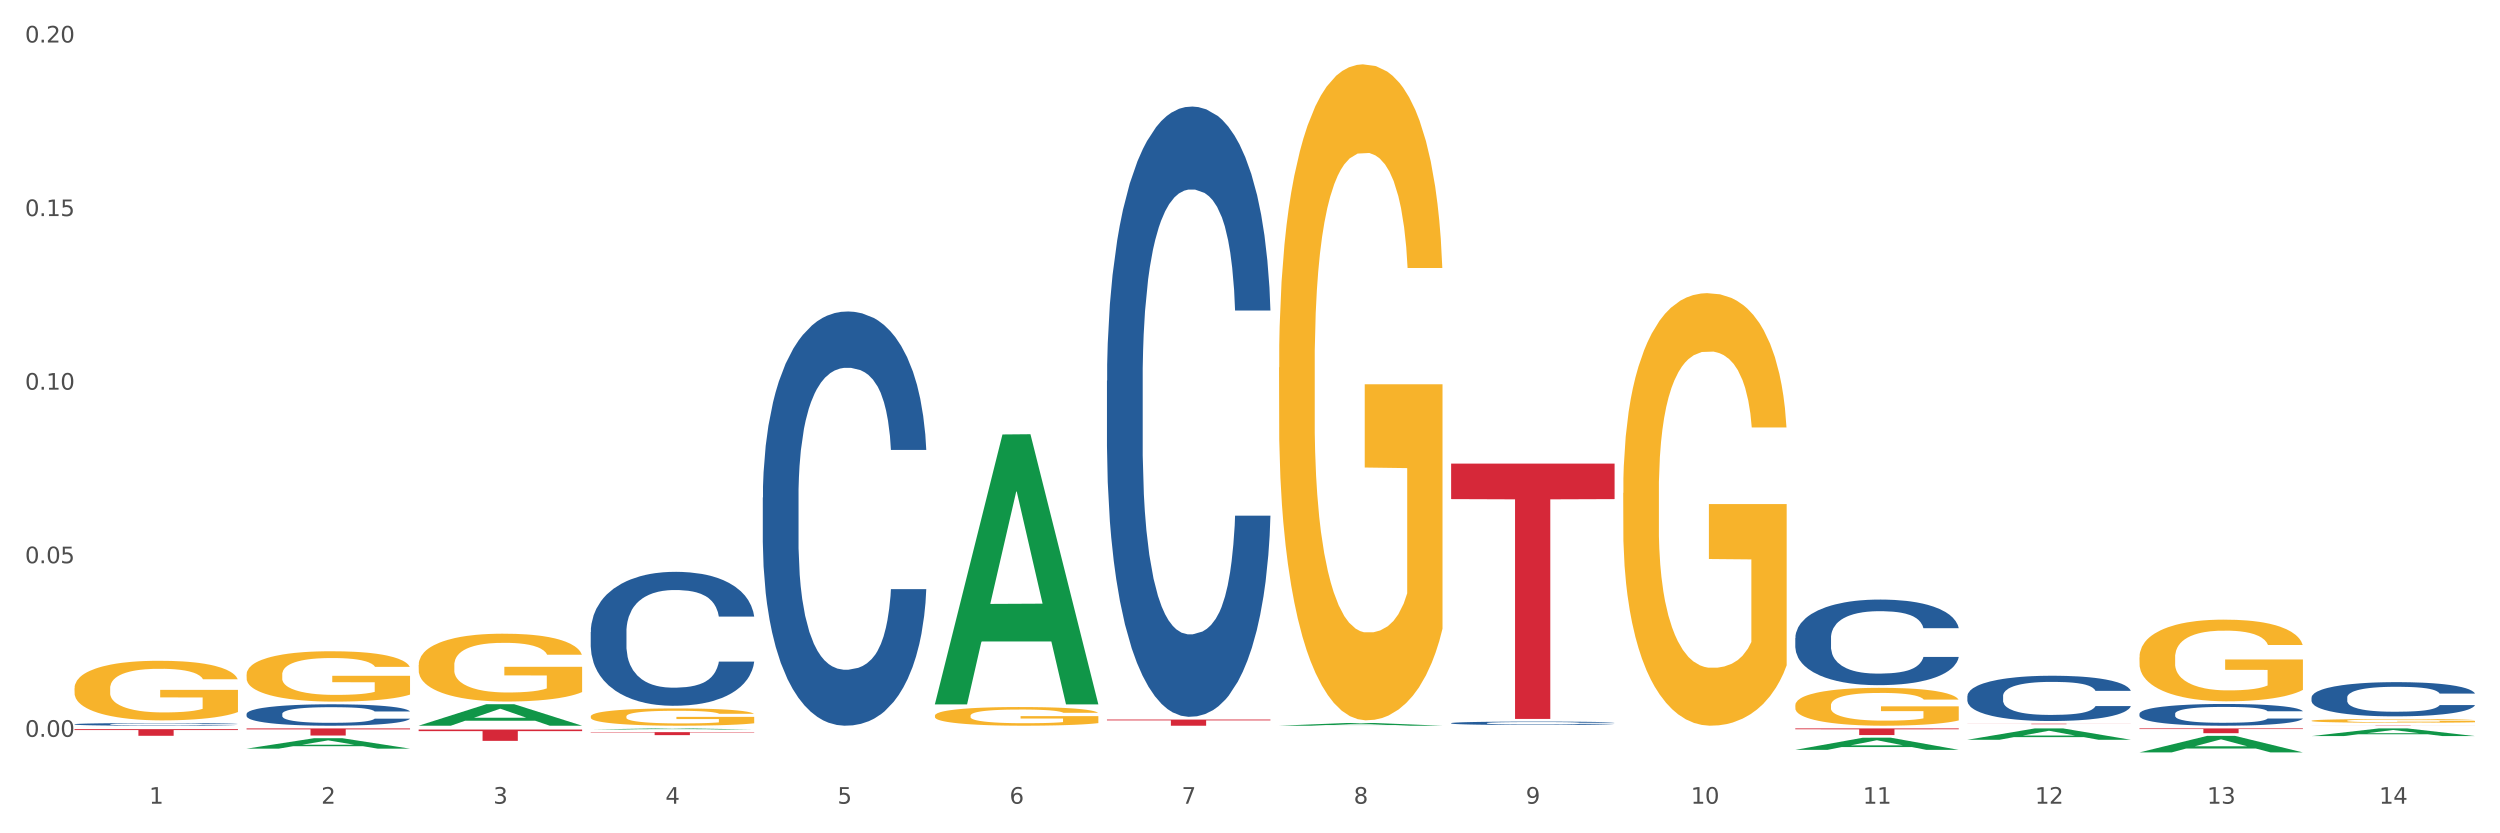 <?xml version="1.0" encoding="utf-8" standalone="no"?>
<!DOCTYPE svg PUBLIC "-//W3C//DTD SVG 1.1//EN"
  "http://www.w3.org/Graphics/SVG/1.1/DTD/svg11.dtd">
<svg xmlns:xlink="http://www.w3.org/1999/xlink" width="1080pt" height="360pt" viewBox="0 0 1080 360" xmlns="http://www.w3.org/2000/svg" version="1.1">
 <rect x="0" y="0" width="1080" height="360" fill="#333333" stroke="none"/>
 <defs>
  <style type="text/css">*{stroke-linejoin: round; stroke-linecap: butt}</style>
 </defs>
 <g id="figure_1">
  <g id="patch_1">
   <path d="M 0 360 
L 1080 360 
L 1080 0 
L 0 0 
z
" style="fill: #ffffff; stroke: #ffffff; stroke-linejoin: miter"/>
  </g>
  <g id="axes_1">
   <g id="matplotlib.axis_1">
    <g id="xtick_1">
     <g id="text_1">
      <!-- 1 -->
      <g style="fill: #4d4d4d" transform="translate(64.432 347.204) scale(0.096 -0.096)">
       <defs>
        <path id="DejaVuSans-31" d="M 794 531 
L 1825 531 
L 1825 4091 
L 703 3866 
L 703 4441 
L 1819 4666 
L 2450 4666 
L 2450 531 
L 3481 531 
L 3481 0 
L 794 0 
L 794 531 
z
" transform="scale(0.016)"/>
       </defs>
       <use xlink:href="#DejaVuSans-31"/>
      </g>
     </g>
    </g>
    <g id="xtick_2">
     <g id="text_2">
      <!-- 2 -->
      <g style="fill: #4d4d4d" transform="translate(138.771 347.204) scale(0.096 -0.096)">
       <defs>
        <path id="DejaVuSans-32" d="M 1228 531 
L 3431 531 
L 3431 0 
L 469 0 
L 469 531 
Q 828 903 1448 1529 
Q 2069 2156 2228 2338 
Q 2531 2678 2651 2914 
Q 2772 3150 2772 3378 
Q 2772 3750 2511 3984 
Q 2250 4219 1831 4219 
Q 1534 4219 1204 4116 
Q 875 4013 500 3803 
L 500 4441 
Q 881 4594 1212 4672 
Q 1544 4750 1819 4750 
Q 2544 4750 2975 4387 
Q 3406 4025 3406 3419 
Q 3406 3131 3298 2873 
Q 3191 2616 2906 2266 
Q 2828 2175 2409 1742 
Q 1991 1309 1228 531 
z
" transform="scale(0.016)"/>
       </defs>
       <use xlink:href="#DejaVuSans-32"/>
      </g>
     </g>
    </g>
    <g id="xtick_3">
     <g id="text_3">
      <!-- 3 -->
      <g style="fill: #4d4d4d" transform="translate(213.109 347.204) scale(0.096 -0.096)">
       <defs>
        <path id="DejaVuSans-33" d="M 2597 2516 
Q 3050 2419 3304 2112 
Q 3559 1806 3559 1356 
Q 3559 666 3084 287 
Q 2609 -91 1734 -91 
Q 1441 -91 1130 -33 
Q 819 25 488 141 
L 488 750 
Q 750 597 1062 519 
Q 1375 441 1716 441 
Q 2309 441 2620 675 
Q 2931 909 2931 1356 
Q 2931 1769 2642 2001 
Q 2353 2234 1838 2234 
L 1294 2234 
L 1294 2753 
L 1863 2753 
Q 2328 2753 2575 2939 
Q 2822 3125 2822 3475 
Q 2822 3834 2567 4026 
Q 2313 4219 1838 4219 
Q 1578 4219 1281 4162 
Q 984 4106 628 3988 
L 628 4550 
Q 988 4650 1302 4700 
Q 1616 4750 1894 4750 
Q 2613 4750 3031 4423 
Q 3450 4097 3450 3541 
Q 3450 3153 3228 2886 
Q 3006 2619 2597 2516 
z
" transform="scale(0.016)"/>
       </defs>
       <use xlink:href="#DejaVuSans-33"/>
      </g>
     </g>
    </g>
    <g id="xtick_4">
     <g id="text_4">
      <!-- 4 -->
      <g style="fill: #4d4d4d" transform="translate(287.448 347.204) scale(0.096 -0.096)">
       <defs>
        <path id="DejaVuSans-34" d="M 2419 4116 
L 825 1625 
L 2419 1625 
L 2419 4116 
z
M 2253 4666 
L 3047 4666 
L 3047 1625 
L 3713 1625 
L 3713 1100 
L 3047 1100 
L 3047 0 
L 2419 0 
L 2419 1100 
L 313 1100 
L 313 1709 
L 2253 4666 
z
" transform="scale(0.016)"/>
       </defs>
       <use xlink:href="#DejaVuSans-34"/>
      </g>
     </g>
    </g>
    <g id="xtick_5">
     <g id="text_5">
      <!-- 5 -->
      <g style="fill: #4d4d4d" transform="translate(361.787 347.204) scale(0.096 -0.096)">
       <defs>
        <path id="DejaVuSans-35" d="M 691 4666 
L 3169 4666 
L 3169 4134 
L 1269 4134 
L 1269 2991 
Q 1406 3038 1543 3061 
Q 1681 3084 1819 3084 
Q 2600 3084 3056 2656 
Q 3513 2228 3513 1497 
Q 3513 744 3044 326 
Q 2575 -91 1722 -91 
Q 1428 -91 1123 -41 
Q 819 9 494 109 
L 494 744 
Q 775 591 1075 516 
Q 1375 441 1709 441 
Q 2250 441 2565 725 
Q 2881 1009 2881 1497 
Q 2881 1984 2565 2268 
Q 2250 2553 1709 2553 
Q 1456 2553 1204 2497 
Q 953 2441 691 2322 
L 691 4666 
z
" transform="scale(0.016)"/>
       </defs>
       <use xlink:href="#DejaVuSans-35"/>
      </g>
     </g>
    </g>
    <g id="xtick_6">
     <g id="text_6">
      <!-- 6 -->
      <g style="fill: #4d4d4d" transform="translate(436.125 347.204) scale(0.096 -0.096)">
       <defs>
        <path id="DejaVuSans-36" d="M 2113 2584 
Q 1688 2584 1439 2293 
Q 1191 2003 1191 1497 
Q 1191 994 1439 701 
Q 1688 409 2113 409 
Q 2538 409 2786 701 
Q 3034 994 3034 1497 
Q 3034 2003 2786 2293 
Q 2538 2584 2113 2584 
z
M 3366 4563 
L 3366 3988 
Q 3128 4100 2886 4159 
Q 2644 4219 2406 4219 
Q 1781 4219 1451 3797 
Q 1122 3375 1075 2522 
Q 1259 2794 1537 2939 
Q 1816 3084 2150 3084 
Q 2853 3084 3261 2657 
Q 3669 2231 3669 1497 
Q 3669 778 3244 343 
Q 2819 -91 2113 -91 
Q 1303 -91 875 529 
Q 447 1150 447 2328 
Q 447 3434 972 4092 
Q 1497 4750 2381 4750 
Q 2619 4750 2861 4703 
Q 3103 4656 3366 4563 
z
" transform="scale(0.016)"/>
       </defs>
       <use xlink:href="#DejaVuSans-36"/>
      </g>
     </g>
    </g>
    <g id="xtick_7">
     <g id="text_7">
      <!-- 7 -->
      <g style="fill: #4d4d4d" transform="translate(510.464 347.204) scale(0.096 -0.096)">
       <defs>
        <path id="DejaVuSans-37" d="M 525 4666 
L 3525 4666 
L 3525 4397 
L 1831 0 
L 1172 0 
L 2766 4134 
L 525 4134 
L 525 4666 
z
" transform="scale(0.016)"/>
       </defs>
       <use xlink:href="#DejaVuSans-37"/>
      </g>
     </g>
    </g>
    <g id="xtick_8">
     <g id="text_8">
      <!-- 8 -->
      <g style="fill: #4d4d4d" transform="translate(584.803 347.204) scale(0.096 -0.096)">
       <defs>
        <path id="DejaVuSans-38" d="M 2034 2216 
Q 1584 2216 1326 1975 
Q 1069 1734 1069 1313 
Q 1069 891 1326 650 
Q 1584 409 2034 409 
Q 2484 409 2743 651 
Q 3003 894 3003 1313 
Q 3003 1734 2745 1975 
Q 2488 2216 2034 2216 
z
M 1403 2484 
Q 997 2584 770 2862 
Q 544 3141 544 3541 
Q 544 4100 942 4425 
Q 1341 4750 2034 4750 
Q 2731 4750 3128 4425 
Q 3525 4100 3525 3541 
Q 3525 3141 3298 2862 
Q 3072 2584 2669 2484 
Q 3125 2378 3379 2068 
Q 3634 1759 3634 1313 
Q 3634 634 3220 271 
Q 2806 -91 2034 -91 
Q 1263 -91 848 271 
Q 434 634 434 1313 
Q 434 1759 690 2068 
Q 947 2378 1403 2484 
z
M 1172 3481 
Q 1172 3119 1398 2916 
Q 1625 2713 2034 2713 
Q 2441 2713 2670 2916 
Q 2900 3119 2900 3481 
Q 2900 3844 2670 4047 
Q 2441 4250 2034 4250 
Q 1625 4250 1398 4047 
Q 1172 3844 1172 3481 
z
" transform="scale(0.016)"/>
       </defs>
       <use xlink:href="#DejaVuSans-38"/>
      </g>
     </g>
    </g>
    <g id="xtick_9">
     <g id="text_9">
      <!-- 9 -->
      <g style="fill: #4d4d4d" transform="translate(659.142 347.204) scale(0.096 -0.096)">
       <defs>
        <path id="DejaVuSans-39" d="M 703 97 
L 703 672 
Q 941 559 1184 500 
Q 1428 441 1663 441 
Q 2288 441 2617 861 
Q 2947 1281 2994 2138 
Q 2813 1869 2534 1725 
Q 2256 1581 1919 1581 
Q 1219 1581 811 2004 
Q 403 2428 403 3163 
Q 403 3881 828 4315 
Q 1253 4750 1959 4750 
Q 2769 4750 3195 4129 
Q 3622 3509 3622 2328 
Q 3622 1225 3098 567 
Q 2575 -91 1691 -91 
Q 1453 -91 1209 -44 
Q 966 3 703 97 
z
M 1959 2075 
Q 2384 2075 2632 2365 
Q 2881 2656 2881 3163 
Q 2881 3666 2632 3958 
Q 2384 4250 1959 4250 
Q 1534 4250 1286 3958 
Q 1038 3666 1038 3163 
Q 1038 2656 1286 2365 
Q 1534 2075 1959 2075 
z
" transform="scale(0.016)"/>
       </defs>
       <use xlink:href="#DejaVuSans-39"/>
      </g>
     </g>
    </g>
    <g id="xtick_10">
     <g id="text_10">
      <!-- 10 -->
      <g style="fill: #4d4d4d" transform="translate(730.426 347.204) scale(0.096 -0.096)">
       <defs>
        <path id="DejaVuSans-30" d="M 2034 4250 
Q 1547 4250 1301 3770 
Q 1056 3291 1056 2328 
Q 1056 1369 1301 889 
Q 1547 409 2034 409 
Q 2525 409 2770 889 
Q 3016 1369 3016 2328 
Q 3016 3291 2770 3770 
Q 2525 4250 2034 4250 
z
M 2034 4750 
Q 2819 4750 3233 4129 
Q 3647 3509 3647 2328 
Q 3647 1150 3233 529 
Q 2819 -91 2034 -91 
Q 1250 -91 836 529 
Q 422 1150 422 2328 
Q 422 3509 836 4129 
Q 1250 4750 2034 4750 
z
" transform="scale(0.016)"/>
       </defs>
       <use xlink:href="#DejaVuSans-31"/>
       <use xlink:href="#DejaVuSans-30" transform="translate(63.623 0)"/>
      </g>
     </g>
    </g>
    <g id="xtick_11">
     <g id="text_11">
      <!-- 11 -->
      <g style="fill: #4d4d4d" transform="translate(804.765 347.204) scale(0.096 -0.096)">
       <use xlink:href="#DejaVuSans-31"/>
       <use xlink:href="#DejaVuSans-31" transform="translate(63.623 0)"/>
      </g>
     </g>
    </g>
    <g id="xtick_12">
     <g id="text_12">
      <!-- 12 -->
      <g style="fill: #4d4d4d" transform="translate(879.104 347.204) scale(0.096 -0.096)">
       <use xlink:href="#DejaVuSans-31"/>
       <use xlink:href="#DejaVuSans-32" transform="translate(63.623 0)"/>
      </g>
     </g>
    </g>
    <g id="xtick_13">
     <g id="text_13">
      <!-- 13 -->
      <g style="fill: #4d4d4d" transform="translate(953.442 347.204) scale(0.096 -0.096)">
       <use xlink:href="#DejaVuSans-31"/>
       <use xlink:href="#DejaVuSans-33" transform="translate(63.623 0)"/>
      </g>
     </g>
    </g>
    <g id="xtick_14">
     <g id="text_14">
      <!-- 14 -->
      <g style="fill: #4d4d4d" transform="translate(1027.781 347.204) scale(0.096 -0.096)">
       <use xlink:href="#DejaVuSans-31"/>
       <use xlink:href="#DejaVuSans-34" transform="translate(63.623 0)"/>
      </g>
     </g>
    </g>
    <g id="xtick_15"/>
    <g id="xtick_16"/>
    <g id="xtick_17"/>
    <g id="xtick_18"/>
    <g id="xtick_19"/>
    <g id="xtick_20"/>
    <g id="xtick_21"/>
    <g id="xtick_22"/>
    <g id="xtick_23"/>
    <g id="xtick_24"/>
    <g id="xtick_25"/>
    <g id="xtick_26"/>
    <g id="xtick_27"/>
   </g>
   <g id="matplotlib.axis_2">
    <g id="ytick_1">
     <g id="text_15">
      <!-- 0.00 -->
      <g style="fill: #4d4d4d" transform="translate(10.8 318.305) scale(0.096 -0.096)">
       <defs>
        <path id="DejaVuSans-2e" d="M 684 794 
L 1344 794 
L 1344 0 
L 684 0 
L 684 794 
z
" transform="scale(0.016)"/>
       </defs>
       <use xlink:href="#DejaVuSans-30"/>
       <use xlink:href="#DejaVuSans-2e" transform="translate(63.623 0)"/>
       <use xlink:href="#DejaVuSans-30" transform="translate(95.41 0)"/>
       <use xlink:href="#DejaVuSans-30" transform="translate(159.033 0)"/>
      </g>
     </g>
    </g>
    <g id="ytick_2">
     <g id="text_16">
      <!-- 0.05 -->
      <g style="fill: #4d4d4d" transform="translate(10.8 243.321) scale(0.096 -0.096)">
       <use xlink:href="#DejaVuSans-30"/>
       <use xlink:href="#DejaVuSans-2e" transform="translate(63.623 0)"/>
       <use xlink:href="#DejaVuSans-30" transform="translate(95.41 0)"/>
       <use xlink:href="#DejaVuSans-35" transform="translate(159.033 0)"/>
      </g>
     </g>
    </g>
    <g id="ytick_3">
     <g id="text_17">
      <!-- 0.10 -->
      <g style="fill: #4d4d4d" transform="translate(10.8 168.337) scale(0.096 -0.096)">
       <use xlink:href="#DejaVuSans-30"/>
       <use xlink:href="#DejaVuSans-2e" transform="translate(63.623 0)"/>
       <use xlink:href="#DejaVuSans-31" transform="translate(95.41 0)"/>
       <use xlink:href="#DejaVuSans-30" transform="translate(159.033 0)"/>
      </g>
     </g>
    </g>
    <g id="ytick_4">
     <g id="text_18">
      <!-- 0.15 -->
      <g style="fill: #4d4d4d" transform="translate(10.8 93.353) scale(0.096 -0.096)">
       <use xlink:href="#DejaVuSans-30"/>
       <use xlink:href="#DejaVuSans-2e" transform="translate(63.623 0)"/>
       <use xlink:href="#DejaVuSans-31" transform="translate(95.41 0)"/>
       <use xlink:href="#DejaVuSans-35" transform="translate(159.033 0)"/>
      </g>
     </g>
    </g>
    <g id="ytick_5">
     <g id="text_19">
      <!-- 0.20 -->
      <g style="fill: #4d4d4d" transform="translate(10.8 18.369) scale(0.096 -0.096)">
       <use xlink:href="#DejaVuSans-30"/>
       <use xlink:href="#DejaVuSans-2e" transform="translate(63.623 0)"/>
       <use xlink:href="#DejaVuSans-32" transform="translate(95.41 0)"/>
       <use xlink:href="#DejaVuSans-30" transform="translate(159.033 0)"/>
      </g>
     </g>
    </g>
    <g id="ytick_6"/>
    <g id="ytick_7"/>
    <g id="ytick_8"/>
    <g id="ytick_9"/>
   </g>
   <g id="PolyCollection_1">
    <path d="M 180.852 287.3 
L 180.936 287.273 
L 180.936 286.309 
L 181.103 285.479 
L 181.936 283.471 
L 183.187 281.811 
L 184.104 280.928 
L 185.021 280.205 
L 186.105 279.482 
L 187.439 278.732 
L 189.857 277.635 
L 191.358 277.072 
L 193.192 276.483 
L 196.528 275.627 
L 198.946 275.145 
L 201.447 274.743 
L 205.533 274.261 
L 208.201 274.047 
L 211.036 273.886 
L 214.454 273.779 
L 217.039 273.753 
L 222.709 273.833 
L 227.545 274.074 
L 229.879 274.261 
L 232.881 274.583 
L 234.465 274.797 
L 237.05 275.225 
L 239.718 275.787 
L 241.552 276.269 
L 244.304 277.179 
L 246.388 278.09 
L 248.306 279.214 
L 249.306 279.991 
L 250.057 280.713 
L 250.724 281.543 
L 251.391 282.855 
L 236.383 282.855 
L 235.799 281.918 
L 234.882 281.035 
L 233.548 280.178 
L 232.38 279.643 
L 230.379 278.973 
L 228.545 278.545 
L 226.627 278.224 
L 224.293 277.956 
L 222.458 277.822 
L 219.874 277.715 
L 214.788 277.742 
L 211.369 277.956 
L 209.034 278.224 
L 207.534 278.465 
L 206.2 278.732 
L 204.699 279.107 
L 202.948 279.669 
L 201.697 280.178 
L 200.446 280.821 
L 199.446 281.463 
L 198.529 282.213 
L 197.778 283.016 
L 197.195 283.846 
L 196.694 284.863 
L 196.277 286.55 
L 196.277 290.218 
L 196.444 291.048 
L 196.861 292.145 
L 197.361 292.975 
L 198.195 293.966 
L 198.946 294.635 
L 200.363 295.599 
L 201.947 296.402 
L 203.198 296.911 
L 204.449 297.339 
L 206.616 297.928 
L 209.034 298.41 
L 211.119 298.705 
L 213.954 298.972 
L 215.871 299.08 
L 217.539 299.133 
L 221.625 299.133 
L 224.543 299.053 
L 227.795 298.865 
L 230.296 298.624 
L 232.38 298.33 
L 234.715 297.848 
L 236.216 297.393 
L 236.216 291.797 
L 217.873 291.771 
L 217.873 288.049 
L 251.474 288.049 
L 251.474 298.972 
L 250.057 299.535 
L 248.473 300.043 
L 246.805 300.499 
L 244.304 301.061 
L 241.302 301.596 
L 238.634 301.971 
L 235.799 302.292 
L 232.464 302.587 
L 228.128 302.855 
L 225.46 302.962 
L 222.125 303.042 
L 218.206 303.069 
L 214.788 303.015 
L 211.452 302.881 
L 207.951 302.64 
L 204.532 302.292 
L 201.947 301.944 
L 199.362 301.516 
L 196.611 300.954 
L 194.443 300.418 
L 192.776 299.936 
L 190.941 299.321 
L 188.94 298.517 
L 187.439 297.794 
L 186.105 297.045 
L 184.688 296.081 
L 183.687 295.251 
L 182.687 294.207 
L 182.103 293.431 
L 181.436 292.226 
L 180.936 290.539 
L 180.852 287.3 
z
" clip-path="url(#p965c0bff10)" style="fill: #f7b32b"/>
    <path d="M 255.191 309.497 
L 255.275 309.49 
L 255.275 309.244 
L 255.441 309.033 
L 256.275 308.522 
L 257.526 308.1 
L 258.443 307.875 
L 259.36 307.691 
L 260.444 307.507 
L 261.778 307.316 
L 264.196 307.037 
L 265.697 306.894 
L 267.531 306.744 
L 270.866 306.526 
L 273.284 306.403 
L 275.786 306.301 
L 279.871 306.178 
L 282.539 306.124 
L 285.374 306.083 
L 288.793 306.055 
L 291.377 306.049 
L 297.047 306.069 
L 301.883 306.13 
L 304.218 306.178 
L 307.219 306.26 
L 308.804 306.314 
L 311.388 306.423 
L 314.057 306.566 
L 315.891 306.689 
L 318.642 306.921 
L 320.727 307.152 
L 322.645 307.439 
L 323.645 307.636 
L 324.395 307.82 
L 325.062 308.032 
L 325.73 308.365 
L 310.721 308.365 
L 310.138 308.127 
L 309.221 307.902 
L 307.886 307.684 
L 306.719 307.548 
L 304.718 307.377 
L 302.884 307.268 
L 300.966 307.187 
L 298.631 307.118 
L 296.797 307.084 
L 294.212 307.057 
L 289.126 307.064 
L 285.708 307.118 
L 283.373 307.187 
L 281.872 307.248 
L 280.538 307.316 
L 279.037 307.411 
L 277.286 307.555 
L 276.036 307.684 
L 274.785 307.848 
L 273.785 308.011 
L 272.867 308.202 
L 272.117 308.406 
L 271.533 308.618 
L 271.033 308.876 
L 270.616 309.306 
L 270.616 310.239 
L 270.783 310.451 
L 271.2 310.73 
L 271.7 310.941 
L 272.534 311.193 
L 273.284 311.364 
L 274.702 311.609 
L 276.286 311.813 
L 277.537 311.943 
L 278.787 312.052 
L 280.955 312.202 
L 283.373 312.324 
L 285.458 312.399 
L 288.292 312.467 
L 290.21 312.495 
L 291.878 312.508 
L 295.963 312.508 
L 298.882 312.488 
L 302.133 312.44 
L 304.635 312.379 
L 306.719 312.304 
L 309.054 312.181 
L 310.555 312.065 
L 310.555 310.641 
L 292.211 310.634 
L 292.211 309.687 
L 325.813 309.687 
L 325.813 312.467 
L 324.395 312.611 
L 322.811 312.74 
L 321.144 312.856 
L 318.642 312.999 
L 315.641 313.135 
L 312.973 313.231 
L 310.138 313.312 
L 306.803 313.387 
L 302.467 313.456 
L 299.799 313.483 
L 296.464 313.503 
L 292.545 313.51 
L 289.126 313.496 
L 285.791 313.462 
L 282.289 313.401 
L 278.871 313.312 
L 276.286 313.224 
L 273.701 313.115 
L 270.95 312.972 
L 268.782 312.835 
L 267.114 312.713 
L 265.28 312.556 
L 263.279 312.352 
L 261.778 312.168 
L 260.444 311.977 
L 259.027 311.732 
L 258.026 311.52 
L 257.025 311.255 
L 256.442 311.057 
L 255.775 310.75 
L 255.275 310.321 
L 255.191 309.497 
z
" clip-path="url(#p965c0bff10)" style="fill: #f7b32b"/>
    <path d="M 403.869 309.168 
L 403.952 309.161 
L 403.952 308.895 
L 404.119 308.667 
L 404.952 308.114 
L 406.203 307.657 
L 407.12 307.414 
L 408.037 307.215 
L 409.121 307.015 
L 410.455 306.809 
L 412.873 306.507 
L 414.374 306.352 
L 416.209 306.19 
L 419.544 305.954 
L 421.962 305.821 
L 424.463 305.711 
L 428.549 305.578 
L 431.217 305.519 
L 434.052 305.475 
L 437.47 305.445 
L 440.055 305.438 
L 445.725 305.46 
L 450.561 305.526 
L 452.895 305.578 
L 455.897 305.666 
L 457.481 305.725 
L 460.066 305.843 
L 462.734 305.998 
L 464.568 306.131 
L 467.32 306.382 
L 469.404 306.632 
L 471.322 306.942 
L 472.322 307.156 
L 473.073 307.355 
L 473.74 307.583 
L 474.407 307.944 
L 459.399 307.944 
L 458.815 307.686 
L 457.898 307.443 
L 456.564 307.207 
L 455.397 307.06 
L 453.396 306.875 
L 451.561 306.757 
L 449.643 306.669 
L 447.309 306.595 
L 445.475 306.558 
L 442.89 306.529 
L 437.804 306.536 
L 434.385 306.595 
L 432.051 306.669 
L 430.55 306.735 
L 429.216 306.809 
L 427.715 306.912 
L 425.964 307.067 
L 424.713 307.207 
L 423.463 307.384 
L 422.462 307.561 
L 421.545 307.767 
L 420.794 307.989 
L 420.211 308.217 
L 419.711 308.497 
L 419.294 308.962 
L 419.294 309.972 
L 419.46 310.2 
L 419.877 310.502 
L 420.378 310.731 
L 421.211 311.004 
L 421.962 311.188 
L 423.379 311.453 
L 424.963 311.674 
L 426.214 311.815 
L 427.465 311.932 
L 429.633 312.095 
L 432.051 312.227 
L 434.135 312.308 
L 436.97 312.382 
L 438.888 312.412 
L 440.555 312.426 
L 444.641 312.426 
L 447.559 312.404 
L 450.811 312.353 
L 453.312 312.286 
L 455.397 312.205 
L 457.731 312.073 
L 459.232 311.947 
L 459.232 310.406 
L 440.889 310.399 
L 440.889 309.374 
L 474.49 309.374 
L 474.49 312.382 
L 473.073 312.537 
L 471.489 312.677 
L 469.821 312.802 
L 467.32 312.957 
L 464.318 313.105 
L 461.65 313.208 
L 458.815 313.296 
L 455.48 313.377 
L 451.144 313.451 
L 448.476 313.481 
L 445.141 313.503 
L 441.222 313.51 
L 437.804 313.495 
L 434.469 313.458 
L 430.967 313.392 
L 427.548 313.296 
L 424.963 313.2 
L 422.379 313.082 
L 419.627 312.928 
L 417.459 312.78 
L 415.792 312.648 
L 413.957 312.478 
L 411.956 312.257 
L 410.455 312.058 
L 409.121 311.851 
L 407.704 311.586 
L 406.703 311.357 
L 405.703 311.07 
L 405.119 310.856 
L 404.452 310.524 
L 403.952 310.06 
L 403.869 309.168 
z
" clip-path="url(#p965c0bff10)" style="fill: #f7b32b"/>
    <path d="M 552.546 158.744 
L 552.629 158.485 
L 552.629 149.168 
L 552.796 141.144 
L 553.63 121.733 
L 554.881 105.686 
L 555.798 97.145 
L 556.715 90.157 
L 557.799 83.169 
L 559.133 75.922 
L 561.551 65.311 
L 563.052 59.876 
L 564.886 54.182 
L 568.221 45.9 
L 570.639 41.241 
L 573.141 37.359 
L 577.226 32.7 
L 579.894 30.63 
L 582.729 29.077 
L 586.148 28.041 
L 588.732 27.783 
L 594.402 28.559 
L 599.238 30.888 
L 601.573 32.7 
L 604.574 35.806 
L 606.158 37.876 
L 608.743 42.017 
L 611.411 47.453 
L 613.246 52.111 
L 615.997 60.911 
L 618.082 69.711 
L 619.999 80.581 
L 621 88.087 
L 621.75 95.075 
L 622.417 103.098 
L 623.084 115.78 
L 608.076 115.78 
L 607.493 106.722 
L 606.575 98.181 
L 605.241 89.899 
L 604.074 84.722 
L 602.073 78.252 
L 600.239 74.111 
L 598.321 71.005 
L 595.986 68.417 
L 594.152 67.123 
L 591.567 66.087 
L 586.481 66.346 
L 583.063 68.417 
L 580.728 71.005 
L 579.227 73.334 
L 577.893 75.922 
L 576.392 79.546 
L 574.641 84.981 
L 573.391 89.899 
L 572.14 96.11 
L 571.139 102.322 
L 570.222 109.569 
L 569.472 117.333 
L 568.888 125.356 
L 568.388 135.191 
L 567.971 151.497 
L 567.971 186.955 
L 568.138 194.978 
L 568.555 205.59 
L 569.055 213.613 
L 569.889 223.189 
L 570.639 229.66 
L 572.057 238.977 
L 573.641 246.741 
L 574.891 251.659 
L 576.142 255.8 
L 578.31 261.494 
L 580.728 266.153 
L 582.812 269 
L 585.647 271.588 
L 587.565 272.623 
L 589.233 273.141 
L 593.318 273.141 
L 596.236 272.364 
L 599.488 270.553 
L 601.99 268.223 
L 604.074 265.376 
L 606.409 260.718 
L 607.909 256.318 
L 607.909 202.225 
L 589.566 201.966 
L 589.566 165.991 
L 623.168 165.991 
L 623.168 271.588 
L 621.75 277.023 
L 620.166 281.941 
L 618.499 286.34 
L 615.997 291.776 
L 612.996 296.952 
L 610.327 300.575 
L 607.493 303.681 
L 604.157 306.528 
L 599.822 309.116 
L 597.154 310.152 
L 593.818 310.928 
L 589.9 311.187 
L 586.481 310.669 
L 583.146 309.375 
L 579.644 307.046 
L 576.226 303.681 
L 573.641 300.317 
L 571.056 296.175 
L 568.305 290.74 
L 566.137 285.564 
L 564.469 280.905 
L 562.635 274.952 
L 560.634 267.188 
L 559.133 260.2 
L 557.799 252.953 
L 556.381 243.636 
L 555.381 235.612 
L 554.38 225.519 
L 553.797 218.013 
L 553.13 206.366 
L 552.629 190.061 
L 552.546 158.744 
z
" clip-path="url(#p965c0bff10)" style="fill: #f7b32b"/>
    <path d="M 701.223 212.989 
L 701.307 212.818 
L 701.307 206.674 
L 701.474 201.384 
L 702.307 188.584 
L 703.558 178.003 
L 704.475 172.371 
L 705.392 167.763 
L 706.476 163.155 
L 707.81 158.377 
L 710.228 151.379 
L 711.729 147.795 
L 713.563 144.041 
L 716.899 138.58 
L 719.317 135.508 
L 721.818 132.948 
L 725.903 129.876 
L 728.572 128.51 
L 731.406 127.486 
L 734.825 126.804 
L 737.41 126.633 
L 743.08 127.145 
L 747.915 128.681 
L 750.25 129.876 
L 753.252 131.924 
L 754.836 133.289 
L 757.421 136.02 
L 760.089 139.604 
L 761.923 142.676 
L 764.675 148.478 
L 766.759 154.281 
L 768.677 161.449 
L 769.677 166.398 
L 770.428 171.006 
L 771.095 176.296 
L 771.762 184.659 
L 756.754 184.659 
L 756.17 178.686 
L 755.253 173.054 
L 753.919 167.592 
L 752.751 164.179 
L 750.75 159.913 
L 748.916 157.182 
L 746.998 155.134 
L 744.664 153.427 
L 742.829 152.574 
L 740.245 151.891 
L 735.159 152.062 
L 731.74 153.427 
L 729.405 155.134 
L 727.905 156.67 
L 726.571 158.377 
L 725.07 160.766 
L 723.319 164.35 
L 722.068 167.592 
L 720.817 171.688 
L 719.817 175.784 
L 718.9 180.563 
L 718.149 185.683 
L 717.566 190.973 
L 717.065 197.459 
L 716.648 208.21 
L 716.648 231.591 
L 716.815 236.882 
L 717.232 243.879 
L 717.732 249.17 
L 718.566 255.484 
L 719.317 259.751 
L 720.734 265.895 
L 722.318 271.015 
L 723.569 274.257 
L 724.82 276.988 
L 726.987 280.743 
L 729.405 283.815 
L 731.49 285.692 
L 734.325 287.398 
L 736.242 288.081 
L 737.91 288.422 
L 741.996 288.422 
L 744.914 287.91 
L 748.166 286.716 
L 750.667 285.18 
L 752.751 283.303 
L 755.086 280.231 
L 756.587 277.329 
L 756.587 241.661 
L 738.244 241.49 
L 738.244 217.768 
L 771.845 217.768 
L 771.845 287.398 
L 770.428 290.982 
L 768.844 294.225 
L 767.176 297.126 
L 764.675 300.71 
L 761.673 304.124 
L 759.005 306.513 
L 756.17 308.561 
L 752.835 310.438 
L 748.499 312.145 
L 745.831 312.827 
L 742.496 313.339 
L 738.577 313.51 
L 735.159 313.169 
L 731.823 312.315 
L 728.321 310.779 
L 724.903 308.561 
L 722.318 306.342 
L 719.733 303.612 
L 716.982 300.028 
L 714.814 296.614 
L 713.147 293.542 
L 711.312 289.617 
L 709.311 284.497 
L 707.81 279.889 
L 706.476 275.111 
L 705.059 268.967 
L 704.058 263.676 
L 703.058 257.02 
L 702.474 252.071 
L 701.807 244.391 
L 701.307 233.639 
L 701.223 212.989 
z
" clip-path="url(#p965c0bff10)" style="fill: #f7b32b"/>
    <path d="M 775.562 304.705 
L 775.645 304.69 
L 775.645 304.152 
L 775.812 303.689 
L 776.646 302.568 
L 777.897 301.641 
L 778.814 301.147 
L 779.731 300.744 
L 780.815 300.34 
L 782.149 299.922 
L 784.567 299.309 
L 786.068 298.995 
L 787.902 298.666 
L 791.237 298.188 
L 793.655 297.918 
L 796.157 297.694 
L 800.242 297.425 
L 802.91 297.306 
L 805.745 297.216 
L 809.164 297.156 
L 811.748 297.141 
L 817.418 297.186 
L 822.254 297.321 
L 824.589 297.425 
L 827.59 297.605 
L 829.175 297.724 
L 831.759 297.963 
L 834.427 298.277 
L 836.262 298.546 
L 839.013 299.055 
L 841.098 299.563 
L 843.015 300.191 
L 844.016 300.624 
L 844.766 301.028 
L 845.433 301.491 
L 846.1 302.224 
L 831.092 302.224 
L 830.509 301.701 
L 829.592 301.207 
L 828.257 300.729 
L 827.09 300.43 
L 825.089 300.056 
L 823.255 299.817 
L 821.337 299.638 
L 819.002 299.488 
L 817.168 299.413 
L 814.583 299.354 
L 809.497 299.369 
L 806.079 299.488 
L 803.744 299.638 
L 802.243 299.772 
L 800.909 299.922 
L 799.408 300.131 
L 797.657 300.445 
L 796.407 300.729 
L 795.156 301.088 
L 794.156 301.446 
L 793.238 301.865 
L 792.488 302.313 
L 791.904 302.777 
L 791.404 303.345 
L 790.987 304.287 
L 790.987 306.335 
L 791.154 306.798 
L 791.571 307.411 
L 792.071 307.874 
L 792.905 308.427 
L 793.655 308.801 
L 795.073 309.339 
L 796.657 309.788 
L 797.908 310.072 
L 799.158 310.311 
L 801.326 310.64 
L 803.744 310.909 
L 805.829 311.073 
L 808.663 311.223 
L 810.581 311.283 
L 812.249 311.313 
L 816.334 311.313 
L 819.253 311.268 
L 822.504 311.163 
L 825.006 311.029 
L 827.09 310.864 
L 829.425 310.595 
L 830.926 310.341 
L 830.926 307.217 
L 812.582 307.202 
L 812.582 305.124 
L 846.184 305.124 
L 846.184 311.223 
L 844.766 311.537 
L 843.182 311.821 
L 841.515 312.075 
L 839.013 312.389 
L 836.012 312.688 
L 833.344 312.897 
L 830.509 313.077 
L 827.174 313.241 
L 822.838 313.39 
L 820.17 313.45 
L 816.835 313.495 
L 812.916 313.51 
L 809.497 313.48 
L 806.162 313.405 
L 802.66 313.271 
L 799.242 313.077 
L 796.657 312.882 
L 794.072 312.643 
L 791.321 312.329 
L 789.153 312.03 
L 787.485 311.761 
L 785.651 311.417 
L 783.65 310.969 
L 782.149 310.565 
L 780.815 310.147 
L 779.398 309.608 
L 778.397 309.145 
L 777.396 308.562 
L 776.813 308.128 
L 776.146 307.456 
L 775.645 306.514 
L 775.562 304.705 
z
" clip-path="url(#p965c0bff10)" style="fill: #f7b32b"/>
    <path d="M 32.175 297.354 
L 32.258 297.33 
L 32.258 296.483 
L 32.425 295.754 
L 33.259 293.99 
L 34.51 292.532 
L 35.427 291.756 
L 36.344 291.121 
L 37.428 290.486 
L 38.762 289.827 
L 41.18 288.863 
L 42.681 288.369 
L 44.515 287.851 
L 47.85 287.099 
L 50.268 286.675 
L 52.77 286.322 
L 56.855 285.899 
L 59.523 285.711 
L 62.358 285.57 
L 65.777 285.476 
L 68.361 285.452 
L 74.031 285.523 
L 78.867 285.734 
L 81.202 285.899 
L 84.203 286.181 
L 85.788 286.369 
L 88.372 286.746 
L 91.04 287.24 
L 92.875 287.663 
L 95.626 288.463 
L 97.711 289.263 
L 99.628 290.25 
L 100.629 290.933 
L 101.379 291.568 
L 102.046 292.297 
L 102.713 293.449 
L 87.705 293.449 
L 87.122 292.626 
L 86.204 291.85 
L 84.87 291.097 
L 83.703 290.627 
L 81.702 290.039 
L 79.868 289.662 
L 77.95 289.38 
L 75.615 289.145 
L 73.781 289.027 
L 71.196 288.933 
L 66.11 288.957 
L 62.692 289.145 
L 60.357 289.38 
L 58.856 289.592 
L 57.522 289.827 
L 56.021 290.156 
L 54.27 290.65 
L 53.02 291.097 
L 51.769 291.662 
L 50.768 292.226 
L 49.851 292.885 
L 49.101 293.59 
L 48.517 294.32 
L 48.017 295.213 
L 47.6 296.695 
L 47.6 299.917 
L 47.767 300.647 
L 48.184 301.611 
L 48.684 302.34 
L 49.518 303.21 
L 50.268 303.798 
L 51.686 304.645 
L 53.27 305.351 
L 54.52 305.798 
L 55.771 306.174 
L 57.939 306.691 
L 60.357 307.115 
L 62.441 307.374 
L 65.276 307.609 
L 67.194 307.703 
L 68.862 307.75 
L 72.947 307.75 
L 75.865 307.679 
L 79.117 307.515 
L 81.619 307.303 
L 83.703 307.044 
L 86.038 306.621 
L 87.538 306.221 
L 87.538 301.305 
L 69.195 301.282 
L 69.195 298.012 
L 102.797 298.012 
L 102.797 307.609 
L 101.379 308.103 
L 99.795 308.55 
L 98.128 308.949 
L 95.626 309.443 
L 92.625 309.914 
L 89.956 310.243 
L 87.122 310.525 
L 83.786 310.784 
L 79.451 311.019 
L 76.783 311.113 
L 73.447 311.184 
L 69.529 311.207 
L 66.11 311.16 
L 62.775 311.043 
L 59.273 310.831 
L 55.855 310.525 
L 53.27 310.22 
L 50.685 309.843 
L 47.934 309.349 
L 45.766 308.879 
L 44.098 308.455 
L 42.264 307.914 
L 40.263 307.209 
L 38.762 306.574 
L 37.428 305.915 
L 36.01 305.068 
L 35.01 304.339 
L 34.009 303.422 
L 33.426 302.74 
L 32.759 301.681 
L 32.258 300.2 
L 32.175 297.354 
z
" clip-path="url(#p965c0bff10)" style="fill: #f7b32b"/>
    <path d="M 106.514 291.397 
L 106.597 291.377 
L 106.597 290.661 
L 106.764 290.045 
L 107.598 288.554 
L 108.848 287.322 
L 109.765 286.666 
L 110.683 286.129 
L 111.767 285.593 
L 113.101 285.036 
L 115.519 284.221 
L 117.019 283.804 
L 118.854 283.366 
L 122.189 282.73 
L 124.607 282.373 
L 127.108 282.074 
L 131.194 281.717 
L 133.862 281.558 
L 136.697 281.438 
L 140.115 281.359 
L 142.7 281.339 
L 148.37 281.399 
L 153.206 281.577 
L 155.54 281.717 
L 158.542 281.955 
L 160.126 282.114 
L 162.711 282.432 
L 165.379 282.85 
L 167.213 283.207 
L 169.965 283.883 
L 172.049 284.559 
L 173.967 285.394 
L 174.968 285.97 
L 175.718 286.507 
L 176.385 287.123 
L 177.052 288.097 
L 162.044 288.097 
L 161.46 287.402 
L 160.543 286.746 
L 159.209 286.11 
L 158.042 285.712 
L 156.041 285.215 
L 154.206 284.897 
L 152.289 284.658 
L 149.954 284.46 
L 148.12 284.36 
L 145.535 284.281 
L 140.449 284.301 
L 137.03 284.46 
L 134.696 284.658 
L 133.195 284.837 
L 131.861 285.036 
L 130.36 285.314 
L 128.609 285.732 
L 127.358 286.11 
L 126.108 286.587 
L 125.107 287.064 
L 124.19 287.62 
L 123.44 288.216 
L 122.856 288.833 
L 122.356 289.588 
L 121.939 290.84 
L 121.939 293.563 
L 122.106 294.18 
L 122.522 294.995 
L 123.023 295.611 
L 123.856 296.346 
L 124.607 296.843 
L 126.024 297.559 
L 127.609 298.155 
L 128.859 298.533 
L 130.11 298.851 
L 132.278 299.288 
L 134.696 299.646 
L 136.78 299.865 
L 139.615 300.063 
L 141.533 300.143 
L 143.2 300.183 
L 147.286 300.183 
L 150.204 300.123 
L 153.456 299.984 
L 155.957 299.805 
L 158.042 299.586 
L 160.376 299.228 
L 161.877 298.891 
L 161.877 294.736 
L 143.534 294.716 
L 143.534 291.953 
L 177.135 291.953 
L 177.135 300.063 
L 175.718 300.481 
L 174.134 300.858 
L 172.466 301.196 
L 169.965 301.614 
L 166.963 302.011 
L 164.295 302.29 
L 161.46 302.528 
L 158.125 302.747 
L 153.789 302.946 
L 151.121 303.025 
L 147.786 303.085 
L 143.867 303.105 
L 140.449 303.065 
L 137.114 302.965 
L 133.612 302.786 
L 130.193 302.528 
L 127.609 302.27 
L 125.024 301.952 
L 122.272 301.534 
L 120.104 301.137 
L 118.437 300.779 
L 116.603 300.322 
L 114.601 299.725 
L 113.101 299.189 
L 111.767 298.632 
L 110.349 297.917 
L 109.349 297.3 
L 108.348 296.525 
L 107.764 295.949 
L 107.097 295.054 
L 106.597 293.802 
L 106.514 291.397 
z
" clip-path="url(#p965c0bff10)" style="fill: #f7b32b"/>
    <path d="M 924.24 283.986 
L 924.323 283.954 
L 924.323 282.794 
L 924.49 281.795 
L 925.323 279.378 
L 926.574 277.38 
L 927.491 276.316 
L 928.408 275.446 
L 929.492 274.576 
L 930.826 273.674 
L 933.244 272.353 
L 934.745 271.676 
L 936.58 270.967 
L 939.915 269.936 
L 942.333 269.356 
L 944.834 268.872 
L 948.92 268.292 
L 951.588 268.034 
L 954.423 267.841 
L 957.841 267.712 
L 960.426 267.68 
L 966.096 267.777 
L 970.932 268.067 
L 973.266 268.292 
L 976.268 268.679 
L 977.852 268.937 
L 980.437 269.452 
L 983.105 270.129 
L 984.939 270.709 
L 987.691 271.805 
L 989.775 272.9 
L 991.693 274.254 
L 992.693 275.188 
L 993.444 276.058 
L 994.111 277.057 
L 994.778 278.636 
L 979.77 278.636 
L 979.186 277.509 
L 978.269 276.445 
L 976.935 275.414 
L 975.768 274.769 
L 973.766 273.964 
L 971.932 273.448 
L 970.014 273.062 
L 967.68 272.739 
L 965.845 272.578 
L 963.261 272.449 
L 958.175 272.481 
L 954.756 272.739 
L 952.422 273.062 
L 950.921 273.352 
L 949.587 273.674 
L 948.086 274.125 
L 946.335 274.802 
L 945.084 275.414 
L 943.834 276.187 
L 942.833 276.961 
L 941.916 277.863 
L 941.165 278.83 
L 940.582 279.829 
L 940.081 281.053 
L 939.665 283.084 
L 939.665 287.498 
L 939.831 288.497 
L 940.248 289.819 
L 940.749 290.818 
L 941.582 292.01 
L 942.333 292.816 
L 943.75 293.976 
L 945.334 294.942 
L 946.585 295.555 
L 947.836 296.07 
L 950.004 296.779 
L 952.422 297.359 
L 954.506 297.714 
L 957.341 298.036 
L 959.259 298.165 
L 960.926 298.229 
L 965.012 298.229 
L 967.93 298.133 
L 971.182 297.907 
L 973.683 297.617 
L 975.768 297.263 
L 978.102 296.683 
L 979.603 296.135 
L 979.603 289.4 
L 961.26 289.368 
L 961.26 284.888 
L 994.861 284.888 
L 994.861 298.036 
L 993.444 298.713 
L 991.86 299.325 
L 990.192 299.873 
L 987.691 300.55 
L 984.689 301.194 
L 982.021 301.645 
L 979.186 302.032 
L 975.851 302.387 
L 971.515 302.709 
L 968.847 302.838 
L 965.512 302.934 
L 961.593 302.967 
L 958.175 302.902 
L 954.84 302.741 
L 951.338 302.451 
L 947.919 302.032 
L 945.334 301.613 
L 942.75 301.098 
L 939.998 300.421 
L 937.83 299.776 
L 936.163 299.196 
L 934.328 298.455 
L 932.327 297.488 
L 930.826 296.618 
L 929.492 295.716 
L 928.075 294.556 
L 927.074 293.557 
L 926.074 292.3 
L 925.49 291.365 
L 924.823 289.915 
L 924.323 287.885 
L 924.24 283.986 
z
" clip-path="url(#p965c0bff10)" style="fill: #f7b32b"/>
    <path d="M 998.578 311.365 
L 998.662 311.364 
L 998.662 311.31 
L 998.828 311.264 
L 999.662 311.152 
L 1000.913 311.06 
L 1001.83 311.011 
L 1002.747 310.97 
L 1003.831 310.93 
L 1005.165 310.888 
L 1007.583 310.827 
L 1009.084 310.796 
L 1010.918 310.763 
L 1014.253 310.716 
L 1016.671 310.689 
L 1019.173 310.666 
L 1023.258 310.64 
L 1025.926 310.628 
L 1028.761 310.619 
L 1032.18 310.613 
L 1034.765 310.611 
L 1040.434 310.616 
L 1045.27 310.629 
L 1047.605 310.64 
L 1050.607 310.657 
L 1052.191 310.669 
L 1054.775 310.693 
L 1057.444 310.725 
L 1059.278 310.751 
L 1062.029 310.802 
L 1064.114 310.853 
L 1066.032 310.915 
L 1067.032 310.958 
L 1067.783 310.999 
L 1068.45 311.045 
L 1069.117 311.118 
L 1054.108 311.118 
L 1053.525 311.066 
L 1052.608 311.016 
L 1051.274 310.969 
L 1050.106 310.939 
L 1048.105 310.902 
L 1046.271 310.878 
L 1044.353 310.86 
L 1042.019 310.845 
L 1040.184 310.838 
L 1037.599 310.832 
L 1032.513 310.833 
L 1029.095 310.845 
L 1026.76 310.86 
L 1025.259 310.873 
L 1023.925 310.888 
L 1022.425 310.909 
L 1020.674 310.941 
L 1019.423 310.969 
L 1018.172 311.005 
L 1017.172 311.04 
L 1016.255 311.082 
L 1015.504 311.127 
L 1014.92 311.173 
L 1014.42 311.23 
L 1014.003 311.323 
L 1014.003 311.527 
L 1014.17 311.574 
L 1014.587 311.635 
L 1015.087 311.681 
L 1015.921 311.736 
L 1016.671 311.773 
L 1018.089 311.827 
L 1019.673 311.872 
L 1020.924 311.9 
L 1022.174 311.924 
L 1024.342 311.956 
L 1026.76 311.983 
L 1028.845 312 
L 1031.68 312.015 
L 1033.597 312.02 
L 1035.265 312.023 
L 1039.35 312.023 
L 1042.269 312.019 
L 1045.52 312.009 
L 1048.022 311.995 
L 1050.106 311.979 
L 1052.441 311.952 
L 1053.942 311.927 
L 1053.942 311.615 
L 1035.598 311.614 
L 1035.598 311.407 
L 1069.2 311.407 
L 1069.2 312.015 
L 1067.783 312.046 
L 1066.198 312.074 
L 1064.531 312.099 
L 1062.029 312.131 
L 1059.028 312.161 
L 1056.36 312.181 
L 1053.525 312.199 
L 1050.19 312.216 
L 1045.854 312.231 
L 1043.186 312.236 
L 1039.851 312.241 
L 1035.932 312.242 
L 1032.513 312.239 
L 1029.178 312.232 
L 1025.676 312.219 
L 1022.258 312.199 
L 1019.673 312.18 
L 1017.088 312.156 
L 1014.337 312.125 
L 1012.169 312.095 
L 1010.501 312.068 
L 1008.667 312.034 
L 1006.666 311.989 
L 1005.165 311.949 
L 1003.831 311.907 
L 1002.414 311.854 
L 1001.413 311.807 
L 1000.413 311.749 
L 999.829 311.706 
L 999.162 311.639 
L 998.662 311.545 
L 998.578 311.365 
z
" clip-path="url(#p965c0bff10)" style="fill: #f7b32b"/>
    <path d="M 403.869 304.071 
L 403.941 303.962 
L 433.064 187.685 
L 445.15 187.576 
L 474.49 304.29 
L 460.512 304.29 
L 454.177 277.112 
L 424.109 277.112 
L 423.89 277.55 
L 417.774 304.29 
L 403.869 304.29 
L 403.869 304.071 
L 427.895 260.892 
L 450.392 260.783 
L 439.252 212.453 
L 439.107 212.234 
L 438.961 212.563 
L 427.822 260.783 
L 427.895 260.892 
L 403.869 304.071 
z
" clip-path="url(#p965c0bff10)" style="fill: #109648"/>
    <path d="M 255.191 315.139 
L 255.264 315.139 
L 284.386 314.658 
L 296.472 314.658 
L 325.813 315.14 
L 311.834 315.14 
L 305.5 315.028 
L 275.431 315.028 
L 275.213 315.03 
L 269.097 315.14 
L 255.191 315.14 
L 255.191 315.139 
L 279.217 314.961 
L 301.714 314.96 
L 290.575 314.76 
L 290.429 314.76 
L 290.284 314.761 
L 279.144 314.96 
L 279.217 314.961 
L 255.191 315.139 
z
" clip-path="url(#p965c0bff10)" style="fill: #109648"/>
    <path d="M 552.546 313.508 
L 552.619 313.507 
L 581.741 312.335 
L 593.827 312.334 
L 623.168 313.51 
L 609.189 313.51 
L 602.855 313.236 
L 572.786 313.236 
L 572.568 313.241 
L 566.452 313.51 
L 552.546 313.51 
L 552.546 313.508 
L 576.572 313.073 
L 599.069 313.072 
L 587.93 312.585 
L 587.784 312.583 
L 587.638 312.586 
L 576.499 313.072 
L 576.572 313.073 
L 552.546 313.508 
z
" clip-path="url(#p965c0bff10)" style="fill: #109648"/>
    <path d="M 775.562 323.938 
L 775.635 323.933 
L 804.757 318.688 
L 816.843 318.683 
L 846.184 323.948 
L 832.205 323.948 
L 825.871 322.722 
L 795.802 322.722 
L 795.584 322.741 
L 789.468 323.948 
L 775.562 323.948 
L 775.562 323.938 
L 799.588 321.99 
L 822.085 321.985 
L 810.946 319.805 
L 810.8 319.795 
L 810.655 319.81 
L 799.515 321.985 
L 799.588 321.99 
L 775.562 323.938 
z
" clip-path="url(#p965c0bff10)" style="fill: #109648"/>
    <path d="M 849.901 319.577 
L 849.974 319.572 
L 879.096 314.662 
L 891.182 314.658 
L 920.523 319.586 
L 906.544 319.586 
L 900.21 318.439 
L 870.141 318.439 
L 869.922 318.457 
L 863.807 319.586 
L 849.901 319.586 
L 849.901 319.577 
L 873.927 317.754 
L 896.424 317.749 
L 885.284 315.708 
L 885.139 315.699 
L 884.993 315.713 
L 873.854 317.749 
L 873.927 317.754 
L 849.901 319.577 
z
" clip-path="url(#p965c0bff10)" style="fill: #109648"/>
    <path d="M 924.24 325.032 
L 924.312 325.026 
L 953.435 317.901 
L 965.52 317.895 
L 994.861 325.046 
L 980.883 325.046 
L 974.548 323.381 
L 944.48 323.381 
L 944.261 323.407 
L 938.145 325.046 
L 924.24 325.046 
L 924.24 325.032 
L 948.265 322.387 
L 970.763 322.38 
L 959.623 319.419 
L 959.478 319.405 
L 959.332 319.426 
L 948.193 322.38 
L 948.265 322.387 
L 924.24 325.032 
z
" clip-path="url(#p965c0bff10)" style="fill: #109648"/>
    <path d="M 478.207 310.825 
L 548.829 310.825 
L 548.829 311.198 
L 521.049 311.2 
L 521.049 313.51 
L 505.82 313.51 
L 505.82 311.2 
L 478.207 311.198 
L 478.207 310.827 
L 478.207 310.825 
z
" clip-path="url(#p965c0bff10)" style="fill: #d62839"/>
    <path d="M 998.578 317.984 
L 998.651 317.981 
L 1027.773 314.661 
L 1039.859 314.658 
L 1069.2 317.99 
L 1055.221 317.99 
L 1048.887 317.214 
L 1018.818 317.214 
L 1018.6 317.227 
L 1012.484 317.99 
L 998.578 317.99 
L 998.578 317.984 
L 1022.604 316.751 
L 1045.101 316.748 
L 1033.962 315.368 
L 1033.816 315.362 
L 1033.671 315.371 
L 1022.531 316.748 
L 1022.604 316.751 
L 998.578 317.984 
z
" clip-path="url(#p965c0bff10)" style="fill: #109648"/>
    <path d="M 998.578 313.39 
L 1069.2 313.39 
L 1069.2 313.407 
L 1041.42 313.407 
L 1041.42 313.51 
L 1026.191 313.51 
L 1026.191 313.407 
L 998.578 313.407 
L 998.578 313.39 
L 998.578 313.39 
z
" clip-path="url(#p965c0bff10)" style="fill: #d62839"/>
    <path d="M 924.24 314.658 
L 994.861 314.658 
L 994.861 314.948 
L 967.081 314.95 
L 967.081 316.747 
L 951.852 316.747 
L 951.852 314.95 
L 924.24 314.948 
L 924.24 314.659 
L 924.24 314.658 
z
" clip-path="url(#p965c0bff10)" style="fill: #d62839"/>
    <path d="M 626.885 200.284 
L 697.506 200.284 
L 697.506 215.611 
L 669.726 215.715 
L 669.726 310.574 
L 654.497 310.574 
L 654.497 215.715 
L 626.885 215.611 
L 626.885 200.388 
L 626.885 200.284 
z
" clip-path="url(#p965c0bff10)" style="fill: #d62839"/>
    <path d="M 255.191 273.031 
L 255.275 272.979 
L 255.275 271.499 
L 255.525 269.49 
L 256.443 265.791 
L 257.612 262.99 
L 259.615 259.713 
L 260.701 258.339 
L 262.12 256.806 
L 265.041 254.322 
L 268.381 252.208 
L 270.718 251.045 
L 272.471 250.305 
L 276.394 248.984 
L 278.648 248.403 
L 280.986 247.927 
L 282.989 247.61 
L 286.328 247.24 
L 288.999 247.081 
L 292.088 247.028 
L 294.676 247.081 
L 298.098 247.293 
L 303.107 247.927 
L 305.027 248.297 
L 307.615 248.931 
L 310.286 249.777 
L 312.457 250.622 
L 314.961 251.838 
L 317.549 253.423 
L 320.053 255.432 
L 321.806 257.282 
L 323.225 259.237 
L 324.477 261.615 
L 325.396 264.205 
L 325.813 266.372 
L 310.537 266.372 
L 310.119 264.417 
L 309.284 262.303 
L 308.45 260.876 
L 307.531 259.713 
L 306.112 258.392 
L 304.86 257.546 
L 302.773 256.542 
L 300.853 255.907 
L 299.267 255.538 
L 297.347 255.22 
L 293.257 254.903 
L 290.335 254.903 
L 288.499 255.009 
L 286.245 255.273 
L 284.325 255.643 
L 282.071 256.277 
L 280.318 256.965 
L 278.565 257.863 
L 277.563 258.497 
L 276.06 259.66 
L 275.059 260.611 
L 273.723 262.25 
L 272.972 263.412 
L 271.636 266.425 
L 271.052 268.645 
L 270.801 270.177 
L 270.634 271.869 
L 270.634 280.114 
L 271.135 283.813 
L 271.553 285.399 
L 272.22 287.196 
L 273.473 289.521 
L 275.309 291.794 
L 277.229 293.432 
L 278.815 294.436 
L 280.318 295.176 
L 281.82 295.758 
L 283.657 296.286 
L 285.159 296.603 
L 287.413 296.92 
L 290.085 297.079 
L 292.172 297.079 
L 296.429 296.815 
L 298.349 296.551 
L 300.185 296.181 
L 302.189 295.599 
L 303.775 294.965 
L 304.693 294.489 
L 306.196 293.485 
L 307.364 292.428 
L 308.366 291.212 
L 309.034 290.155 
L 309.785 288.57 
L 310.37 286.773 
L 310.537 285.822 
L 325.813 285.822 
L 325.479 287.724 
L 324.895 289.574 
L 323.726 292.058 
L 322.808 293.485 
L 321.389 295.229 
L 319.886 296.709 
L 317.799 298.347 
L 315.879 299.563 
L 313.876 300.62 
L 311.705 301.571 
L 307.782 302.893 
L 306.363 303.263 
L 303.358 303.897 
L 301.02 304.267 
L 297.598 304.637 
L 294.092 304.848 
L 290.419 304.901 
L 287.163 304.795 
L 283.573 304.478 
L 281.32 304.161 
L 278.815 303.686 
L 275.893 302.946 
L 273.139 302.047 
L 270.551 300.99 
L 268.13 299.774 
L 265.876 298.4 
L 262.955 296.128 
L 260.784 293.908 
L 259.198 291.847 
L 258.113 290.103 
L 257.028 287.883 
L 256.443 286.35 
L 255.525 282.65 
L 255.191 279.215 
L 255.191 273.031 
z
" clip-path="url(#p965c0bff10)" style="fill: #255c99"/>
    <path d="M 32.175 312.874 
L 32.258 312.873 
L 32.258 312.843 
L 32.509 312.803 
L 33.427 312.729 
L 34.596 312.673 
L 36.599 312.608 
L 37.684 312.581 
L 39.104 312.55 
L 42.025 312.5 
L 45.364 312.458 
L 47.702 312.435 
L 49.455 312.42 
L 53.378 312.394 
L 55.632 312.382 
L 57.969 312.373 
L 59.973 312.366 
L 63.312 312.359 
L 65.983 312.356 
L 69.072 312.355 
L 71.66 312.356 
L 75.082 312.36 
L 80.091 312.373 
L 82.011 312.38 
L 84.599 312.393 
L 87.27 312.41 
L 89.44 312.427 
L 91.945 312.451 
L 94.533 312.483 
L 97.037 312.523 
L 98.79 312.56 
L 100.209 312.599 
L 101.461 312.646 
L 102.379 312.698 
L 102.797 312.741 
L 87.52 312.741 
L 87.103 312.702 
L 86.268 312.66 
L 85.434 312.631 
L 84.515 312.608 
L 83.096 312.582 
L 81.844 312.565 
L 79.757 312.545 
L 77.837 312.532 
L 76.251 312.525 
L 74.331 312.518 
L 70.241 312.512 
L 67.319 312.512 
L 65.482 312.514 
L 63.229 312.519 
L 61.309 312.527 
L 59.055 312.54 
L 57.302 312.553 
L 55.549 312.571 
L 54.547 312.584 
L 53.044 312.607 
L 52.043 312.626 
L 50.707 312.659 
L 49.956 312.682 
L 48.62 312.742 
L 48.036 312.786 
L 47.785 312.817 
L 47.618 312.851 
L 47.618 313.015 
L 48.119 313.089 
L 48.537 313.121 
L 49.204 313.157 
L 50.457 313.203 
L 52.293 313.248 
L 54.213 313.281 
L 55.799 313.301 
L 57.302 313.316 
L 58.804 313.328 
L 60.641 313.338 
L 62.143 313.344 
L 64.397 313.351 
L 67.069 313.354 
L 69.155 313.354 
L 73.413 313.349 
L 75.333 313.343 
L 77.169 313.336 
L 79.173 313.324 
L 80.759 313.312 
L 81.677 313.302 
L 83.18 313.282 
L 84.348 313.261 
L 85.35 313.237 
L 86.018 313.216 
L 86.769 313.184 
L 87.353 313.148 
L 87.52 313.129 
L 102.797 313.129 
L 102.463 313.167 
L 101.879 313.204 
L 100.71 313.254 
L 99.792 313.282 
L 98.372 313.317 
L 96.87 313.347 
L 94.783 313.379 
L 92.863 313.403 
L 90.86 313.425 
L 88.689 313.444 
L 84.766 313.47 
L 83.347 313.477 
L 80.341 313.49 
L 78.004 313.497 
L 74.581 313.505 
L 71.075 313.509 
L 67.402 313.51 
L 64.147 313.508 
L 60.557 313.502 
L 58.303 313.495 
L 55.799 313.486 
L 52.877 313.471 
L 50.123 313.453 
L 47.535 313.432 
L 45.114 313.408 
L 42.86 313.38 
L 39.938 313.335 
L 37.768 313.291 
L 36.182 313.249 
L 35.097 313.215 
L 34.011 313.17 
L 33.427 313.14 
L 32.509 313.066 
L 32.175 312.997 
L 32.175 312.874 
z
" clip-path="url(#p965c0bff10)" style="fill: #255c99"/>
    <path d="M 849.901 300.709 
L 849.984 300.691 
L 849.984 300.191 
L 850.235 299.512 
L 851.153 298.262 
L 852.322 297.315 
L 854.325 296.207 
L 855.41 295.742 
L 856.829 295.224 
L 859.751 294.384 
L 863.09 293.67 
L 865.428 293.277 
L 867.181 293.026 
L 871.104 292.58 
L 873.358 292.383 
L 875.695 292.222 
L 877.699 292.115 
L 881.038 291.99 
L 883.709 291.937 
L 886.798 291.919 
L 889.386 291.937 
L 892.808 292.008 
L 897.817 292.222 
L 899.737 292.348 
L 902.325 292.562 
L 904.996 292.848 
L 907.166 293.134 
L 909.671 293.545 
L 912.258 294.081 
L 914.763 294.76 
L 916.516 295.385 
L 917.935 296.046 
L 919.187 296.85 
L 920.105 297.726 
L 920.523 298.458 
L 905.246 298.458 
L 904.829 297.797 
L 903.994 297.082 
L 903.159 296.6 
L 902.241 296.207 
L 900.822 295.76 
L 899.57 295.474 
L 897.483 295.135 
L 895.563 294.92 
L 893.977 294.795 
L 892.057 294.688 
L 887.966 294.581 
L 885.045 294.581 
L 883.208 294.617 
L 880.954 294.706 
L 879.034 294.831 
L 876.78 295.045 
L 875.027 295.278 
L 873.274 295.581 
L 872.273 295.796 
L 870.77 296.189 
L 869.768 296.511 
L 868.433 297.064 
L 867.681 297.458 
L 866.346 298.476 
L 865.761 299.226 
L 865.511 299.745 
L 865.344 300.316 
L 865.344 303.104 
L 865.845 304.354 
L 866.262 304.89 
L 866.93 305.498 
L 868.182 306.284 
L 870.019 307.052 
L 871.939 307.606 
L 873.525 307.946 
L 875.027 308.196 
L 876.53 308.392 
L 878.367 308.571 
L 879.869 308.678 
L 882.123 308.785 
L 884.794 308.839 
L 886.881 308.839 
L 891.139 308.75 
L 893.059 308.66 
L 894.895 308.535 
L 896.899 308.339 
L 898.485 308.124 
L 899.403 307.963 
L 900.905 307.624 
L 902.074 307.267 
L 903.076 306.856 
L 903.744 306.498 
L 904.495 305.962 
L 905.079 305.355 
L 905.246 305.033 
L 920.523 305.033 
L 920.189 305.676 
L 919.604 306.302 
L 918.436 307.141 
L 917.517 307.624 
L 916.098 308.214 
L 914.596 308.714 
L 912.509 309.268 
L 910.589 309.679 
L 908.585 310.036 
L 906.415 310.358 
L 902.491 310.804 
L 901.072 310.929 
L 898.067 311.144 
L 895.73 311.269 
L 892.307 311.394 
L 888.801 311.465 
L 885.128 311.483 
L 881.873 311.447 
L 878.283 311.34 
L 876.029 311.233 
L 873.525 311.072 
L 870.603 310.822 
L 867.848 310.518 
L 865.261 310.161 
L 862.84 309.75 
L 860.586 309.286 
L 857.664 308.517 
L 855.494 307.767 
L 853.908 307.07 
L 852.823 306.48 
L 851.737 305.73 
L 851.153 305.212 
L 850.235 303.961 
L 849.901 302.8 
L 849.901 300.709 
z
" clip-path="url(#p965c0bff10)" style="fill: #255c99"/>
    <path d="M 255.191 316.288 
L 325.813 316.288 
L 325.813 316.465 
L 298.033 316.467 
L 298.033 317.565 
L 282.804 317.565 
L 282.804 316.467 
L 255.191 316.465 
L 255.191 316.289 
L 255.191 316.288 
z
" clip-path="url(#p965c0bff10)" style="fill: #d62839"/>
    <path d="M 775.562 314.658 
L 846.184 314.658 
L 846.184 315.057 
L 818.404 315.06 
L 818.404 317.535 
L 803.175 317.535 
L 803.175 315.06 
L 775.562 315.057 
L 775.562 314.66 
L 775.562 314.658 
z
" clip-path="url(#p965c0bff10)" style="fill: #d62839"/>
    <path d="M 849.901 312.631 
L 920.523 312.631 
L 920.523 312.663 
L 892.742 312.664 
L 892.742 312.865 
L 877.514 312.865 
L 877.514 312.664 
L 849.901 312.663 
L 849.901 312.631 
L 849.901 312.631 
z
" clip-path="url(#p965c0bff10)" style="fill: #d62839"/>
    <path d="M 106.514 323.41 
L 106.587 323.406 
L 135.709 318.895 
L 147.795 318.89 
L 177.135 323.419 
L 163.157 323.419 
L 156.823 322.364 
L 126.754 322.364 
L 126.535 322.381 
L 120.42 323.419 
L 106.514 323.419 
L 106.514 323.41 
L 130.54 321.735 
L 153.037 321.731 
L 141.897 319.856 
L 141.752 319.847 
L 141.606 319.86 
L 130.467 321.731 
L 130.54 321.735 
L 106.514 323.41 
z
" clip-path="url(#p965c0bff10)" style="fill: #109648"/>
    <path d="M 180.852 313.493 
L 180.925 313.484 
L 210.048 304.225 
L 222.133 304.216 
L 251.474 313.51 
L 237.495 313.51 
L 231.161 311.346 
L 201.092 311.346 
L 200.874 311.381 
L 194.758 313.51 
L 180.852 313.51 
L 180.852 313.493 
L 204.878 310.054 
L 227.375 310.046 
L 216.236 306.197 
L 216.09 306.18 
L 215.945 306.206 
L 204.806 310.046 
L 204.878 310.054 
L 180.852 313.493 
z
" clip-path="url(#p965c0bff10)" style="fill: #109648"/>
    <path d="M 180.852 315.158 
L 251.474 315.158 
L 251.474 315.837 
L 223.694 315.841 
L 223.694 320.042 
L 208.465 320.042 
L 208.465 315.841 
L 180.852 315.837 
L 180.852 315.162 
L 180.852 315.158 
z
" clip-path="url(#p965c0bff10)" style="fill: #d62839"/>
    <path d="M 32.175 314.994 
L 102.797 314.994 
L 102.797 315.392 
L 75.017 315.394 
L 75.017 317.858 
L 59.788 317.858 
L 59.788 315.394 
L 32.175 315.392 
L 32.175 314.996 
L 32.175 314.994 
z
" clip-path="url(#p965c0bff10)" style="fill: #d62839"/>
    <path d="M 106.514 314.658 
L 177.135 314.658 
L 177.135 315.086 
L 149.355 315.089 
L 149.355 317.743 
L 134.126 317.743 
L 134.126 315.089 
L 106.514 315.086 
L 106.514 314.66 
L 106.514 314.658 
z
" clip-path="url(#p965c0bff10)" style="fill: #d62839"/>
    <path d="M 329.53 214.962 
L 329.613 214.798 
L 329.613 210.222 
L 329.864 204.012 
L 330.782 192.572 
L 331.951 183.91 
L 333.954 173.777 
L 335.039 169.528 
L 336.458 164.789 
L 339.38 157.108 
L 342.719 150.57 
L 345.057 146.975 
L 346.81 144.687 
L 350.733 140.601 
L 352.987 138.803 
L 355.324 137.333 
L 357.328 136.352 
L 360.667 135.208 
L 363.338 134.718 
L 366.427 134.554 
L 369.015 134.718 
L 372.437 135.371 
L 377.446 137.333 
L 379.366 138.477 
L 381.954 140.438 
L 384.625 143.053 
L 386.795 145.668 
L 389.3 149.426 
L 391.887 154.329 
L 394.392 160.54 
L 396.145 166.26 
L 397.564 172.307 
L 398.816 179.661 
L 399.734 187.669 
L 400.152 194.37 
L 384.875 194.37 
L 384.458 188.323 
L 383.623 181.786 
L 382.788 177.373 
L 381.87 173.777 
L 380.451 169.692 
L 379.199 167.077 
L 377.112 163.972 
L 375.192 162.011 
L 373.606 160.867 
L 371.686 159.886 
L 367.595 158.905 
L 364.674 158.905 
L 362.837 159.232 
L 360.583 160.049 
L 358.663 161.193 
L 356.41 163.155 
L 354.656 165.279 
L 352.903 168.057 
L 351.902 170.019 
L 350.399 173.614 
L 349.397 176.556 
L 348.062 181.622 
L 347.31 185.218 
L 345.975 194.533 
L 345.391 201.397 
L 345.14 206.137 
L 344.973 211.366 
L 344.973 236.861 
L 345.474 248.301 
L 345.891 253.204 
L 346.559 258.761 
L 347.811 265.952 
L 349.648 272.979 
L 351.568 278.046 
L 353.154 281.151 
L 354.656 283.439 
L 356.159 285.237 
L 357.996 286.871 
L 359.498 287.852 
L 361.752 288.832 
L 364.423 289.322 
L 366.51 289.322 
L 370.768 288.505 
L 372.688 287.688 
L 374.524 286.544 
L 376.528 284.746 
L 378.114 282.785 
L 379.032 281.314 
L 380.534 278.209 
L 381.703 274.941 
L 382.705 271.182 
L 383.373 267.913 
L 384.124 263.01 
L 384.708 257.454 
L 384.875 254.512 
L 400.152 254.512 
L 399.818 260.395 
L 399.233 266.115 
L 398.065 273.797 
L 397.146 278.209 
L 395.727 283.602 
L 394.225 288.178 
L 392.138 293.245 
L 390.218 297.004 
L 388.214 300.272 
L 386.044 303.214 
L 382.121 307.3 
L 380.701 308.444 
L 377.696 310.405 
L 375.359 311.549 
L 371.936 312.693 
L 368.43 313.347 
L 364.757 313.51 
L 361.502 313.183 
L 357.912 312.203 
L 355.658 311.222 
L 353.154 309.751 
L 350.232 307.463 
L 347.477 304.685 
L 344.89 301.416 
L 342.469 297.657 
L 340.215 293.408 
L 337.293 286.381 
L 335.123 279.517 
L 333.537 273.143 
L 332.452 267.75 
L 331.366 260.886 
L 330.782 256.146 
L 329.864 244.706 
L 329.53 234.083 
L 329.53 214.962 
z
" clip-path="url(#p965c0bff10)" style="fill: #255c99"/>
    <path d="M 775.562 275.627 
L 775.646 275.593 
L 775.646 274.647 
L 775.896 273.364 
L 776.814 270.999 
L 777.983 269.209 
L 779.986 267.115 
L 781.072 266.237 
L 782.491 265.257 
L 785.412 263.67 
L 788.752 262.319 
L 791.089 261.576 
L 792.842 261.103 
L 796.765 260.259 
L 799.019 259.887 
L 801.357 259.583 
L 803.36 259.38 
L 806.699 259.144 
L 809.37 259.043 
L 812.459 259.009 
L 815.047 259.043 
L 818.469 259.178 
L 823.478 259.583 
L 825.398 259.819 
L 827.986 260.225 
L 830.657 260.765 
L 832.828 261.306 
L 835.332 262.082 
L 837.92 263.096 
L 840.424 264.379 
L 842.177 265.561 
L 843.596 266.811 
L 844.848 268.331 
L 845.766 269.986 
L 846.184 271.371 
L 830.908 271.371 
L 830.49 270.121 
L 829.655 268.77 
L 828.821 267.858 
L 827.902 267.115 
L 826.483 266.271 
L 825.231 265.73 
L 823.144 265.089 
L 821.224 264.683 
L 819.638 264.447 
L 817.718 264.244 
L 813.628 264.041 
L 810.706 264.041 
L 808.87 264.109 
L 806.616 264.278 
L 804.696 264.514 
L 802.442 264.92 
L 800.689 265.359 
L 798.936 265.933 
L 797.934 266.338 
L 796.431 267.081 
L 795.43 267.689 
L 794.094 268.736 
L 793.343 269.479 
L 792.007 271.405 
L 791.423 272.823 
L 791.172 273.803 
L 791.005 274.884 
L 791.005 280.153 
L 791.506 282.517 
L 791.924 283.53 
L 792.591 284.679 
L 793.844 286.165 
L 795.68 287.617 
L 797.6 288.664 
L 799.186 289.306 
L 800.689 289.779 
L 802.191 290.15 
L 804.028 290.488 
L 805.53 290.691 
L 807.784 290.893 
L 810.456 290.995 
L 812.543 290.995 
L 816.8 290.826 
L 818.72 290.657 
L 820.556 290.421 
L 822.56 290.049 
L 824.146 289.644 
L 825.064 289.34 
L 826.567 288.698 
L 827.735 288.022 
L 828.737 287.246 
L 829.405 286.57 
L 830.156 285.557 
L 830.741 284.408 
L 830.908 283.8 
L 846.184 283.8 
L 845.85 285.016 
L 845.266 286.199 
L 844.097 287.786 
L 843.179 288.698 
L 841.76 289.813 
L 840.257 290.758 
L 838.17 291.805 
L 836.25 292.582 
L 834.247 293.258 
L 832.076 293.866 
L 828.153 294.71 
L 826.734 294.947 
L 823.728 295.352 
L 821.391 295.588 
L 817.969 295.825 
L 814.463 295.96 
L 810.79 295.994 
L 807.534 295.926 
L 803.944 295.723 
L 801.69 295.521 
L 799.186 295.217 
L 796.264 294.744 
L 793.51 294.17 
L 790.922 293.494 
L 788.501 292.717 
L 786.247 291.839 
L 783.325 290.387 
L 781.155 288.968 
L 779.569 287.651 
L 778.484 286.536 
L 777.399 285.118 
L 776.814 284.138 
L 775.896 281.774 
L 775.562 279.578 
L 775.562 275.627 
z
" clip-path="url(#p965c0bff10)" style="fill: #255c99"/>
    <path d="M 478.207 164.489 
L 478.291 164.248 
L 478.291 157.506 
L 478.541 148.357 
L 479.459 131.503 
L 480.628 118.741 
L 482.632 103.813 
L 483.717 97.553 
L 485.136 90.571 
L 488.058 79.254 
L 491.397 69.623 
L 493.734 64.326 
L 495.487 60.955 
L 499.41 54.936 
L 501.664 52.287 
L 504.002 50.12 
L 506.005 48.675 
L 509.344 46.99 
L 512.016 46.268 
L 515.104 46.027 
L 517.692 46.268 
L 521.115 47.231 
L 526.123 50.12 
L 528.043 51.806 
L 530.631 54.695 
L 533.302 58.547 
L 535.473 62.4 
L 537.977 67.938 
L 540.565 75.161 
L 543.069 84.31 
L 544.822 92.738 
L 546.241 101.646 
L 547.493 112.481 
L 548.412 124.279 
L 548.829 134.151 
L 533.553 134.151 
L 533.135 125.242 
L 532.301 115.611 
L 531.466 109.11 
L 530.548 103.813 
L 529.128 97.794 
L 527.876 93.941 
L 525.789 89.367 
L 523.869 86.477 
L 522.283 84.792 
L 520.363 83.347 
L 516.273 81.903 
L 513.351 81.903 
L 511.515 82.384 
L 509.261 83.588 
L 507.341 85.273 
L 505.087 88.163 
L 503.334 91.293 
L 501.581 95.386 
L 500.579 98.275 
L 499.077 103.572 
L 498.075 107.906 
L 496.739 115.371 
L 495.988 120.668 
L 494.652 134.392 
L 494.068 144.505 
L 493.818 151.487 
L 493.651 159.192 
L 493.651 196.753 
L 494.151 213.607 
L 494.569 220.831 
L 495.237 229.017 
L 496.489 239.611 
L 498.325 249.965 
L 500.245 257.429 
L 501.831 262.003 
L 503.334 265.374 
L 504.837 268.023 
L 506.673 270.431 
L 508.176 271.875 
L 510.429 273.32 
L 513.101 274.042 
L 515.188 274.042 
L 519.445 272.838 
L 521.365 271.635 
L 523.202 269.949 
L 525.205 267.301 
L 526.791 264.411 
L 527.709 262.244 
L 529.212 257.669 
L 530.381 252.854 
L 531.382 247.316 
L 532.05 242.501 
L 532.801 235.277 
L 533.386 227.091 
L 533.553 222.757 
L 548.829 222.757 
L 548.495 231.425 
L 547.911 239.852 
L 546.742 251.169 
L 545.824 257.669 
L 544.405 265.615 
L 542.902 272.357 
L 540.815 279.821 
L 538.895 285.359 
L 536.892 290.174 
L 534.721 294.508 
L 530.798 300.528 
L 529.379 302.213 
L 526.374 305.102 
L 524.036 306.788 
L 520.614 308.473 
L 517.108 309.436 
L 513.435 309.677 
L 510.179 309.196 
L 506.59 307.751 
L 504.336 306.306 
L 501.831 304.139 
L 498.91 300.768 
L 496.155 296.675 
L 493.567 291.86 
L 491.146 286.322 
L 488.892 280.062 
L 485.971 269.708 
L 483.8 259.596 
L 482.214 250.205 
L 481.129 242.26 
L 480.044 232.147 
L 479.459 225.165 
L 478.541 208.31 
L 478.207 192.66 
L 478.207 164.489 
z
" clip-path="url(#p965c0bff10)" style="fill: #255c99"/>
    <path d="M 626.885 312.389 
L 626.968 312.387 
L 626.968 312.349 
L 627.219 312.298 
L 628.137 312.203 
L 629.306 312.131 
L 631.309 312.047 
L 632.394 312.012 
L 633.813 311.973 
L 636.735 311.909 
L 640.074 311.855 
L 642.411 311.825 
L 644.164 311.806 
L 648.088 311.772 
L 650.342 311.757 
L 652.679 311.745 
L 654.683 311.737 
L 658.022 311.727 
L 660.693 311.723 
L 663.782 311.722 
L 666.369 311.723 
L 669.792 311.729 
L 674.801 311.745 
L 676.721 311.754 
L 679.308 311.771 
L 681.98 311.792 
L 684.15 311.814 
L 686.654 311.845 
L 689.242 311.886 
L 691.747 311.937 
L 693.5 311.985 
L 694.919 312.035 
L 696.171 312.096 
L 697.089 312.162 
L 697.506 312.218 
L 682.23 312.218 
L 681.813 312.168 
L 680.978 312.113 
L 680.143 312.077 
L 679.225 312.047 
L 677.806 312.013 
L 676.554 311.992 
L 674.467 311.966 
L 672.547 311.95 
L 670.961 311.94 
L 669.041 311.932 
L 664.95 311.924 
L 662.029 311.924 
L 660.192 311.926 
L 657.938 311.933 
L 656.018 311.943 
L 653.764 311.959 
L 652.011 311.977 
L 650.258 312 
L 649.257 312.016 
L 647.754 312.046 
L 646.752 312.07 
L 645.417 312.112 
L 644.665 312.142 
L 643.33 312.219 
L 642.745 312.276 
L 642.495 312.315 
L 642.328 312.359 
L 642.328 312.57 
L 642.829 312.665 
L 643.246 312.706 
L 643.914 312.752 
L 645.166 312.811 
L 647.003 312.87 
L 648.923 312.912 
L 650.509 312.937 
L 652.011 312.956 
L 653.514 312.971 
L 655.35 312.985 
L 656.853 312.993 
L 659.107 313.001 
L 661.778 313.005 
L 663.865 313.005 
L 668.122 312.998 
L 670.042 312.991 
L 671.879 312.982 
L 673.882 312.967 
L 675.468 312.951 
L 676.387 312.939 
L 677.889 312.913 
L 679.058 312.886 
L 680.06 312.855 
L 680.728 312.828 
L 681.479 312.787 
L 682.063 312.741 
L 682.23 312.716 
L 697.506 312.716 
L 697.173 312.765 
L 696.588 312.813 
L 695.42 312.876 
L 694.501 312.913 
L 693.082 312.958 
L 691.58 312.996 
L 689.493 313.038 
L 687.573 313.069 
L 685.569 313.096 
L 683.399 313.12 
L 679.475 313.154 
L 678.056 313.164 
L 675.051 313.18 
L 672.714 313.189 
L 669.291 313.199 
L 665.785 313.204 
L 662.112 313.206 
L 658.856 313.203 
L 655.267 313.195 
L 653.013 313.187 
L 650.509 313.174 
L 647.587 313.155 
L 644.832 313.132 
L 642.244 313.105 
L 639.824 313.074 
L 637.57 313.039 
L 634.648 312.981 
L 632.478 312.924 
L 630.892 312.871 
L 629.806 312.826 
L 628.721 312.769 
L 628.137 312.73 
L 627.219 312.635 
L 626.885 312.547 
L 626.885 312.389 
z
" clip-path="url(#p965c0bff10)" style="fill: #255c99"/>
    <path d="M 106.514 308.412 
L 106.597 308.403 
L 106.597 308.167 
L 106.848 307.845 
L 107.766 307.253 
L 108.935 306.805 
L 110.938 306.281 
L 112.023 306.061 
L 113.442 305.816 
L 116.364 305.419 
L 119.703 305.081 
L 122.04 304.895 
L 123.794 304.776 
L 127.717 304.565 
L 129.971 304.472 
L 132.308 304.396 
L 134.312 304.345 
L 137.651 304.286 
L 140.322 304.26 
L 143.411 304.252 
L 145.998 304.26 
L 149.421 304.294 
L 154.43 304.396 
L 156.35 304.455 
L 158.937 304.556 
L 161.609 304.692 
L 163.779 304.827 
L 166.283 305.021 
L 168.871 305.275 
L 171.376 305.596 
L 173.129 305.892 
L 174.548 306.205 
L 175.8 306.586 
L 176.718 307 
L 177.135 307.346 
L 161.859 307.346 
L 161.442 307.034 
L 160.607 306.695 
L 159.772 306.467 
L 158.854 306.281 
L 157.435 306.07 
L 156.183 305.935 
L 154.096 305.774 
L 152.176 305.672 
L 150.59 305.613 
L 148.67 305.563 
L 144.579 305.512 
L 141.658 305.512 
L 139.821 305.529 
L 137.567 305.571 
L 135.647 305.63 
L 133.393 305.732 
L 131.64 305.842 
L 129.887 305.985 
L 128.886 306.087 
L 127.383 306.273 
L 126.381 306.425 
L 125.046 306.687 
L 124.294 306.873 
L 122.959 307.355 
L 122.374 307.71 
L 122.124 307.955 
L 121.957 308.226 
L 121.957 309.545 
L 122.458 310.137 
L 122.875 310.39 
L 123.543 310.678 
L 124.795 311.05 
L 126.632 311.413 
L 128.552 311.675 
L 130.138 311.836 
L 131.64 311.954 
L 133.143 312.047 
L 134.979 312.132 
L 136.482 312.183 
L 138.736 312.233 
L 141.407 312.259 
L 143.494 312.259 
L 147.751 312.216 
L 149.671 312.174 
L 151.508 312.115 
L 153.511 312.022 
L 155.097 311.921 
L 156.016 311.844 
L 157.518 311.684 
L 158.687 311.515 
L 159.689 311.32 
L 160.357 311.151 
L 161.108 310.897 
L 161.692 310.61 
L 161.859 310.458 
L 177.135 310.458 
L 176.802 310.762 
L 176.217 311.058 
L 175.049 311.456 
L 174.13 311.684 
L 172.711 311.963 
L 171.209 312.2 
L 169.122 312.462 
L 167.202 312.656 
L 165.198 312.825 
L 163.028 312.977 
L 159.104 313.189 
L 157.685 313.248 
L 154.68 313.349 
L 152.343 313.409 
L 148.92 313.468 
L 145.414 313.502 
L 141.741 313.51 
L 138.486 313.493 
L 134.896 313.442 
L 132.642 313.392 
L 130.138 313.316 
L 127.216 313.197 
L 124.461 313.053 
L 121.874 312.884 
L 119.453 312.69 
L 117.199 312.47 
L 114.277 312.107 
L 112.107 311.751 
L 110.521 311.422 
L 109.435 311.143 
L 108.35 310.788 
L 107.766 310.542 
L 106.848 309.951 
L 106.514 309.401 
L 106.514 308.412 
z
" clip-path="url(#p965c0bff10)" style="fill: #255c99"/>
    <path d="M 998.578 301.326 
L 998.662 301.312 
L 998.662 300.934 
L 998.912 300.421 
L 999.83 299.477 
L 1000.999 298.761 
L 1003.003 297.924 
L 1004.088 297.574 
L 1005.507 297.182 
L 1008.429 296.548 
L 1011.768 296.008 
L 1014.105 295.711 
L 1015.858 295.522 
L 1019.781 295.185 
L 1022.035 295.036 
L 1024.373 294.915 
L 1026.376 294.834 
L 1029.715 294.739 
L 1032.387 294.699 
L 1035.475 294.685 
L 1038.063 294.699 
L 1041.486 294.753 
L 1046.494 294.915 
L 1048.414 295.009 
L 1051.002 295.171 
L 1053.673 295.387 
L 1055.844 295.603 
L 1058.348 295.913 
L 1060.936 296.318 
L 1063.44 296.831 
L 1065.193 297.304 
L 1066.612 297.803 
L 1067.864 298.41 
L 1068.783 299.072 
L 1069.2 299.625 
L 1053.924 299.625 
L 1053.506 299.126 
L 1052.671 298.586 
L 1051.837 298.221 
L 1050.918 297.924 
L 1049.499 297.587 
L 1048.247 297.371 
L 1046.16 297.115 
L 1044.24 296.953 
L 1042.654 296.858 
L 1040.734 296.777 
L 1036.644 296.696 
L 1033.722 296.696 
L 1031.886 296.723 
L 1029.632 296.791 
L 1027.712 296.885 
L 1025.458 297.047 
L 1023.705 297.223 
L 1021.952 297.452 
L 1020.95 297.614 
L 1019.448 297.911 
L 1018.446 298.154 
L 1017.11 298.572 
L 1016.359 298.869 
L 1015.023 299.638 
L 1014.439 300.205 
L 1014.188 300.597 
L 1014.022 301.029 
L 1014.022 303.134 
L 1014.522 304.079 
L 1014.94 304.484 
L 1015.608 304.943 
L 1016.86 305.536 
L 1018.696 306.117 
L 1020.616 306.535 
L 1022.202 306.792 
L 1023.705 306.98 
L 1025.207 307.129 
L 1027.044 307.264 
L 1028.547 307.345 
L 1030.8 307.426 
L 1033.472 307.466 
L 1035.559 307.466 
L 1039.816 307.399 
L 1041.736 307.331 
L 1043.572 307.237 
L 1045.576 307.088 
L 1047.162 306.927 
L 1048.08 306.805 
L 1049.583 306.549 
L 1050.752 306.279 
L 1051.753 305.968 
L 1052.421 305.698 
L 1053.172 305.293 
L 1053.757 304.835 
L 1053.924 304.592 
L 1069.2 304.592 
L 1068.866 305.078 
L 1068.282 305.55 
L 1067.113 306.184 
L 1066.195 306.549 
L 1064.776 306.994 
L 1063.273 307.372 
L 1061.186 307.79 
L 1059.266 308.101 
L 1057.263 308.371 
L 1055.092 308.614 
L 1051.169 308.951 
L 1049.75 309.045 
L 1046.745 309.207 
L 1044.407 309.302 
L 1040.985 309.396 
L 1037.479 309.45 
L 1033.806 309.464 
L 1030.55 309.437 
L 1026.96 309.356 
L 1024.707 309.275 
L 1022.202 309.153 
L 1019.281 308.964 
L 1016.526 308.735 
L 1013.938 308.465 
L 1011.517 308.155 
L 1009.263 307.804 
L 1006.342 307.223 
L 1004.171 306.657 
L 1002.585 306.13 
L 1001.5 305.685 
L 1000.415 305.118 
L 999.83 304.727 
L 998.912 303.782 
L 998.578 302.905 
L 998.578 301.326 
z
" clip-path="url(#p965c0bff10)" style="fill: #255c99"/>
    <path d="M 924.24 308.336 
L 924.323 308.327 
L 924.323 308.087 
L 924.573 307.761 
L 925.492 307.16 
L 926.66 306.705 
L 928.664 306.173 
L 929.749 305.95 
L 931.168 305.702 
L 934.09 305.298 
L 937.429 304.955 
L 939.766 304.766 
L 941.519 304.646 
L 945.443 304.432 
L 947.697 304.337 
L 950.034 304.26 
L 952.037 304.208 
L 955.377 304.148 
L 958.048 304.123 
L 961.136 304.114 
L 963.724 304.123 
L 967.147 304.157 
L 972.155 304.26 
L 974.075 304.32 
L 976.663 304.423 
L 979.335 304.56 
L 981.505 304.698 
L 984.009 304.895 
L 986.597 305.152 
L 989.101 305.478 
L 990.854 305.779 
L 992.273 306.096 
L 993.526 306.482 
L 994.444 306.903 
L 994.861 307.255 
L 979.585 307.255 
L 979.168 306.937 
L 978.333 306.594 
L 977.498 306.362 
L 976.58 306.173 
L 975.161 305.959 
L 973.908 305.822 
L 971.822 305.659 
L 969.902 305.556 
L 968.316 305.496 
L 966.396 305.444 
L 962.305 305.393 
L 959.383 305.393 
L 957.547 305.41 
L 955.293 305.453 
L 953.373 305.513 
L 951.119 305.616 
L 949.366 305.727 
L 947.613 305.873 
L 946.611 305.976 
L 945.109 306.165 
L 944.107 306.319 
L 942.771 306.585 
L 942.02 306.774 
L 940.685 307.263 
L 940.1 307.624 
L 939.85 307.872 
L 939.683 308.147 
L 939.683 309.486 
L 940.184 310.086 
L 940.601 310.344 
L 941.269 310.635 
L 942.521 311.013 
L 944.358 311.382 
L 946.278 311.648 
L 947.864 311.811 
L 949.366 311.931 
L 950.869 312.026 
L 952.705 312.111 
L 954.208 312.163 
L 956.462 312.214 
L 959.133 312.24 
L 961.22 312.24 
L 965.477 312.197 
L 967.397 312.154 
L 969.234 312.094 
L 971.237 312 
L 972.823 311.897 
L 973.742 311.82 
L 975.244 311.657 
L 976.413 311.485 
L 977.415 311.288 
L 978.082 311.116 
L 978.834 310.859 
L 979.418 310.567 
L 979.585 310.412 
L 994.861 310.412 
L 994.527 310.721 
L 993.943 311.022 
L 992.774 311.425 
L 991.856 311.657 
L 990.437 311.94 
L 988.934 312.18 
L 986.847 312.446 
L 984.927 312.643 
L 982.924 312.815 
L 980.754 312.969 
L 976.83 313.184 
L 975.411 313.244 
L 972.406 313.347 
L 970.069 313.407 
L 966.646 313.467 
L 963.14 313.501 
L 959.467 313.51 
L 956.211 313.493 
L 952.622 313.441 
L 950.368 313.39 
L 947.864 313.313 
L 944.942 313.193 
L 942.187 313.047 
L 939.599 312.875 
L 937.178 312.678 
L 934.925 312.455 
L 932.003 312.086 
L 929.832 311.725 
L 928.246 311.391 
L 927.161 311.107 
L 926.076 310.747 
L 925.492 310.498 
L 924.573 309.898 
L 924.24 309.34 
L 924.24 308.336 
z
" clip-path="url(#p965c0bff10)" style="fill: #255c99"/>
   </g>
  </g>
 </g>
 <defs>
  <clipPath id="p965c0bff10">
   <rect x="32.175" y="12.919" width="1037.025" height="326.99"/>
  </clipPath>
 </defs>
</svg>
